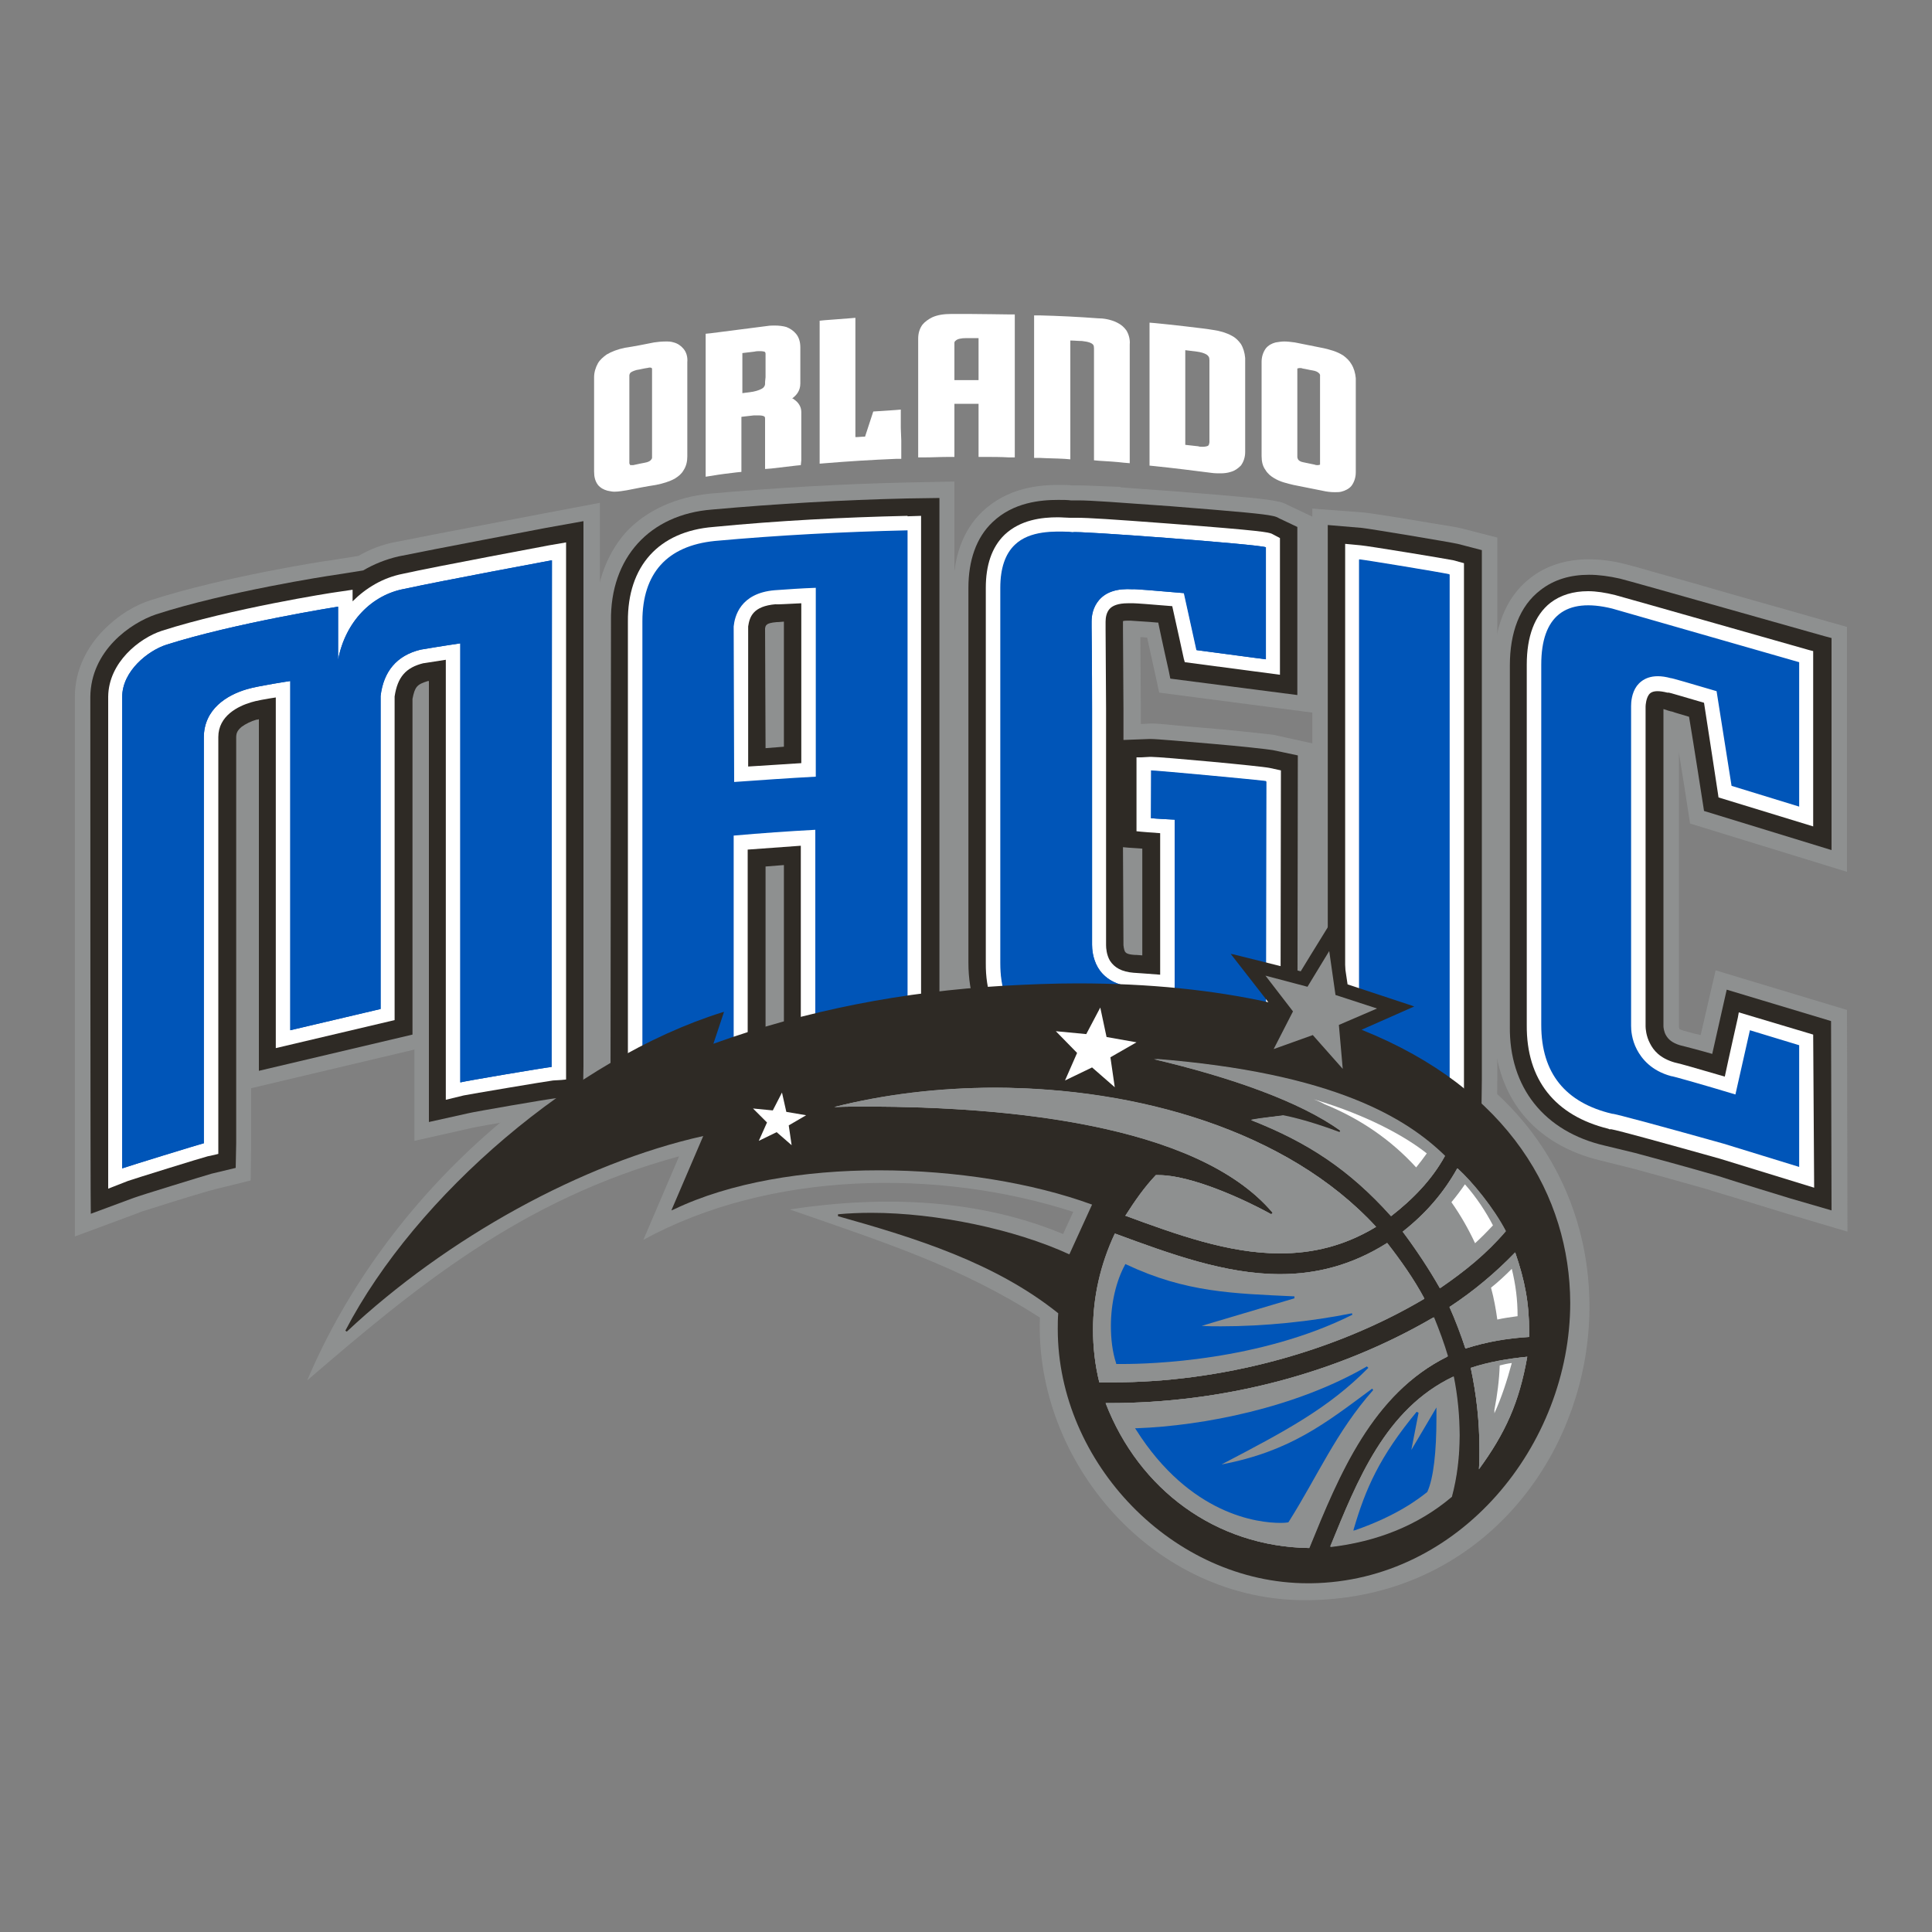 <?xml version="1.0" encoding="utf-8"?>
<!-- Generator: Adobe Illustrator 22.1.0, SVG Export Plug-In . SVG Version: 6.00 Build 0)  -->
<svg version="1.1" id="Layer_4" xmlns="http://www.w3.org/2000/svg" xmlns:xlink="http://www.w3.org/1999/xlink" x="0px" y="0px"
	 viewBox="0 0 400 400" style="enable-background:new 0 0 400 400;" xml:space="preserve">
<rect x="0" y="0" width="400" height="400" fill="#808080" stroke="none"/>
<style type="text/css">
	.st0{fill:#8E9090;}
	.st1{fill:#2E2A25;}
	.st2{fill:#FFFFFF;}
	.st3{fill:#0055B8;}
</style>
<g>
	<path class="st0" d="M163.5,250.4c19.7-3,39.4-2.1,56.6,5.1l2.1-4.6c-27.9-9-62.9-8.5-89,5.8l7.4-17.3c-32.8,8.9-54.9,27.4-77,46.4
		c16.2-38.2,51.3-69.6,91.1-81l-2,6.3c34.8-11.4,73-13.5,104-8.4l-7.2-9.4l17.8,4.5l11.4-17.1l4.5,21.1l17.5,5.7
		c0,0-12.7,5.3-12.1,5.6c66.1,27.2,44.9,117.7-17.9,118.2c-31.8,0.3-56.5-28.5-55.4-58.5C198.9,262.2,182.7,257.1,163.5,250.4"/>
	<path class="st0" d="M123.2,128.6c0-7.1,2.1-13.5,6.3-18.3c4.3-4.7,10.5-7.4,17.5-8.1c13.5-1.2,27.1-2,40.6-2.3v0l10-0.2v114.8
		l-0.2,9.9l-10-0.2c-1.7,0-15,0.5-17.5,0.6c-0.1,0-0.2,0-0.3,0l-10.8,1v-0.2l-6.7,0.3c-0.9,0-16.9,1.7-17.7,1.8l-11.4,1.8
		L123.2,128.6z M151,129.7l0-0.2c0.1-2,1.2-4.6,3.3-6.1c2-1.5,4.1-1.9,6.1-2c0,0,1.8-0.1,3.7-0.2l5.7-0.4v35.9v5l-5,0.3
		c-3,0.2-4.8,0.3-8.1,0.5l-5.7,0.4L151,129.7L151,129.7z"/>
	<path class="st0" d="M369.7,251.2c0,0-13.3-4.1-15.4-4.7c-0.1,0-0.1,0-0.2-0.1c0,0,0,0,0,0c-6-1.7-11.4-3.2-15.4-4.3l-7.2-1.8
		c-6.8-1.6-12.5-4.9-16.4-9.8c-3.9-4.9-5.8-11.2-5.8-18.1v-74.6c0-7.3,2.2-14,7.5-18.1c3.4-2.7,7.7-3.9,12.1-3.9
		c2.4,0,4.8,0.3,7.2,0.9c0.9,0.2,3.5,0.9,7.6,2.1c4,1.1,9.3,2.6,14.4,4.1c10.3,2.9,20.4,5.8,20.4,5.8l3.9,1.1v50.7l-32.5-10
		l-0.5-3.3c0,0-0.9-5.9-1.8-11.4l0,56.5v0.1l0,0.1c0,0,0,0,0,0.1c0,0.1,0.1,0.3,0.1,0.4c0,0-0.1,0.1,0.9,0.4c0,0,2.1,0.6,3.5,0.9
		c0.9-3.8,1.8-7.8,1.8-7.8l1.3-5.6l27.2,8.2l0.1,45.9L369.7,251.2z"/>
	<path class="st0" d="M15.5,144.3c0-5.8,2.7-10.5,5.8-13.7c3.2-3.3,6.8-5.4,10.1-6.4c14.9-4.8,36-8.1,37.1-8.2l5.7-0.9
		c2.4-1.4,5-2.4,7.8-2.9c7.4-1.5,29.6-5.7,30.6-5.9v0l11.6-2.2l0,116.7l-0.2,8.7l-8.6,1c-0.7,0-16.9,2.8-17.6,3l-12,2.7v-18.9
		L52,225.3v11.5l-0.1,7.6l-7.3,1.8c-0.1,0-2.6,0.7-5.2,1.5c-2.7,0.8-5.8,1.8-8,2.5c-1.4,0.4-2.6,0.8-2.7,0.9l-13.2,4.9
		C15.5,255.9,15.5,144.3,15.5,144.3z"/>
	<path class="st0" d="M297.8,233.1c0,0,0,0-0.2,0c-0.2,0-0.4-0.1-0.6-0.1c-0.5-0.1-1.2-0.2-2-0.4c-1.6-0.3-3.7-0.6-5.8-1
		c-4.1-0.7-8.5-1.4-8.7-1.4l-4-0.4l-4.8-0.5v-124l10.6,0.8c1.1,0.1,3.5,0.5,6.8,1c3.2,0.5,7,1.2,9.7,1.6c1.9,0.3,3,0.5,3.8,0.7
		l7.4,1.9l0,112.3l-0.1,12.1L297.8,233.1z"/>
	<path class="st0" d="M260.2,227.6c-1.1-0.2-7.8-0.9-14.7-1.4c-6.7-0.5-14-1-18.6-1.3l-5.1-0.2c-7.1-0.3-13.5-2.5-17.9-7.1
		c-4.5-4.6-6.5-11-6.5-18.1v-77.7c0-6.2,1.8-11.9,6-15.9h0c5.3-5,11.8-5.5,15.8-5.5c1.1,0,2.1,0,2.7,0.1l0.7,0c0.3,0,0.5,0,0.8,0
		c1.4,0,3.1,0.1,5.7,0.2l2.9,0.1l0,0.1c2.8,0.2,6.3,0.5,10.9,0.8c15.2,1.2,19.2,1.6,21.5,2.1c0.8,0.1,1.8,0.5,2.1,0.7l5.7,2.7l0,6.2
		v2.1v32.1l-32.2-4.2l-0.8-3.7c0,0-0.9-4.1-1.7-7.7c-0.4,0-0.9-0.1-1.4-0.1l0.1,14.8l0,3.2l2-0.1c0,0,0.1,0,0.1,0h0c0,0,0.1,0,0.1,0
		h0.1c0.9,0,2.1,0.1,4.1,0.3c1.9,0.2,4.3,0.4,6.8,0.6c5,0.4,10.4,1,13.1,1.3c0.8,0.1,1.2,0.1,1.9,0.3l7.7,1.7l-0.1,75.8L260.2,227.6
		z"/>
	<path class="st1" d="M126.5,128.6c-0.2-13.1,8-22.1,20.9-23.1c13.4-1.2,27-2,40.4-2.3l6.7-0.1v111.5l-0.1,6.7l-6.7-0.1l0,0
		c-1.7,0-17,0.5-18.1,0.7l-7.3,0.7v-43.5c-1.3,0.1-2.5,0.2-3.8,0.3l0,37.1l-0.1,6.2l-6.3,0.3c-1.2,0-16.8,1.6-18,1.8l-7.7,1.2
		L126.5,128.6z M158.5,154.9c1.3-0.1,2.5-0.2,3.8-0.3v-25.9c-0.9,0.1-1.5,0.1-1.5,0.1c-1.2,0.1-1.8,0.3-2,0.5
		c-0.2,0.2-0.3,0.2-0.4,0.8L158.5,154.9L158.5,154.9z"/>
	<path class="st1" d="M370.6,248.1c0,0-11.8-3.6-14.8-4.6c-0.3-0.1-0.5-0.1-0.6-0.2l-0.1,0c-6.6-1.9-12.5-3.5-16.6-4.6l0,0l-6.2-1.5
		c-12.6-2.9-19.9-12.1-19.7-24.8v-74.6c0-6.8,2-12.3,6.3-15.6c2.8-2.2,6.2-3.2,10.1-3.2c2,0,4.2,0.3,6.4,0.8
		c2.1,0.5,42.2,11.9,42.3,11.9l1.5,0.4V176l-26.4-8.1l-0.2-1.3c0,0-2-12.9-2.9-18.2c-1.6-0.5-2.8-0.8-3.6-1.1l-0.1,0l-0.7-0.2
		l-0.9-0.3c0,0,0,0,0,0l0,65.4l0,0.3c0,0.2,0.1,1.1,0.5,1.8c0.5,0.9,1.3,1.6,2.9,2.1c0,0,3.6,0.9,6.7,1.8c1-4.4,2.5-11.1,2.5-11.1
		l0.5-2.2l21.6,6.5l0.1,39.2L370.6,248.1z"/>
	<path class="st1" d="M18.7,144.3c0.1-9.6,8.3-15.3,13.6-17.1c14.5-4.7,35.7-8,36.6-8.1l6.3-1c2.2-1.3,4.7-2.3,7.3-2.9
		c7.3-1.5,29.5-5.7,30.5-5.9v0l7.8-1.4l0,112.9l-0.1,5.9l-5.8,0.7c-1.2,0.1-16.9,2.8-18,3.1l-8.1,1.8v-91.3c-0.1,0-0.1,0-0.2,0
		c-2.3,0.7-2.7,1.2-3.2,3.7v0.1c0,6.1,0,67.7,0,67.7v1.7l-31.8,7.5v-72.8c-0.2,0.1-0.4,0.1-0.5,0.1c-1.1,0.3-2.3,0.9-3.1,1.5
		c-0.8,0.7-1.1,1.2-1.1,2.2v84l-0.1,5.1l-5,1.2c-1.1,0.3-15.1,4.6-16.1,5l-8.9,3.3C18.7,251.3,18.7,144.3,18.7,144.3z"/>
	<path class="st1" d="M298.6,230c-1.1-0.3-16.6-2.8-17.8-3l-4-0.4l-1.9-0.2V108.7l7.1,0.6c1.8,0.2,18,2.9,19.8,3.3l5,1.3l0,109.7
		l-0.1,8.2L298.6,230z"/>
	<path class="st1" d="M260.8,224.4c-3.1-0.6-24.2-2.2-33.7-2.8l-5.2-0.2c-6.6-0.3-12-2.3-15.8-6.2c-3.7-3.9-5.6-9.3-5.6-15.9v-77.6
		c0-5.6,1.6-10.4,5-13.6c4.3-4.1,9.9-4.6,13.6-4.6c1,0,1.9,0,2.6,0.1l0.7,0c0.3,0,0.5,0,0.8,0c2.8,0,7.9,0.4,19.1,1.2
		c15.1,1.2,19.2,1.6,21.1,2c0.6,0.1,1.1,0.3,1.4,0.5l3.8,1.8l0,4.2v2.1v28.5l-26.3-3.4l-0.3-1.5c0,0-1.4-6.2-2.2-10.1
		c-0.5,0-1-0.1-1.4-0.1c-0.2,0-4.2-0.3-4.3-0.3c-0.2,0-0.4,0-0.6,0c-0.4,0-0.7,0-1,0.1c0,0.1,0,0.1,0,0.2c0,0,0,0.7,0,0.9
		c0,0,0,0.7,0,0.7l0.1,16.3l0,6.5l5.4-0.2c0.1,0,0.2,0,0.2,0h0c1.3,0,7,0.5,12.8,1c5.9,0.5,11.3,1.1,12.5,1.3l5.2,1.1l-0.1,69.3
		L260.8,224.4z M232.6,195.7c0,0.1,0.1,0.9,0.3,1.3c0.2,0.3,0.5,0.6,2,0.7c0,0,0.7,0,1.6,0.1v-22.1c-1.4-0.1-2.9-0.2-2.9-0.2
		l-1.1-0.1L232.6,195.7z M228.3,128.7L228.3,128.7C228.3,128.7,228.3,128.7,228.3,128.7"/>
	<path class="st2" d="M187.9,107.9L187.9,107.9l0-1.1c-13.4,0.3-26.9,1-40.2,2.3c-11.3,0.9-17.8,8.1-17.7,19.6l0,93.1l3.5-0.6
		c1-0.2,17.4-1.8,18.4-1.9l1.9,0l1,0v-2.9v-40.5c2.7-0.2,8.1-0.6,11-0.8v43.5l3.3-0.4c0.9-0.1,16.1-0.7,18.4-0.7h0.1h0l0,0l2,0.1
		l1.1,0l0-3.1V106.8l-3,0.1L187.9,107.9z M165.9,124.9V158c-2.8,0.2-8.1,0.5-11,0.7v-29c0.3-2,1-4.2,5.7-4.6
		C160.6,125.2,163.5,125,165.9,124.9"/>
	<path class="st2" d="M375.4,214.2l-15.4-4.6l-0.2,1.1c0,0-1.9,8.4-2.7,12.2c-6.2-1.8-8.9-2.6-10.3-2.9v0c-3.2-0.9-4.5-2.6-5.2-4
		c-0.8-1.5-0.9-3.1-0.9-3.5v-0.3v-65.9c0-0.3,0.1-1.7,0.7-2.5c0.3-0.4,0.8-0.7,1.8-0.7c0.5,0,1.2,0.1,2,0.3l0.1,0h0.1l0.1,0
		c0.2,0,2.8,0.8,7.3,2.1c0.6,3.8,2.9,18.9,2.9,18.9l0.1,0.7l19.6,6v-36.3l-0.8-0.2c0,0-38.3-10.9-40.2-11.4c-2-0.5-3.9-0.8-5.6-0.8
		c-3.1,0-5.7,0.8-7.8,2.4c-3.3,2.6-4.9,7-4.9,12.8v74.6C316,223.6,322,231,333,233.7l0.2,0.1l0.4,0c1.3,0.2,11.8,3.1,22.5,6.1
		l15.6,4.8l3.9,1.2L375.4,214.2z"/>
	<path class="st2" d="M83.4,118.8c-4.1,0.8-7.6,2.9-10.4,5.7v-2.4l-3.4,0.5c-0.9,0.1-21.8,3.4-36.1,8c-4.6,1.5-11,6.5-11.1,13.6
		v101.9l4.1-1.6c0.8-0.3,15.6-4.9,16.5-5.1l1.4-0.3l0.8-0.2v-86.3c0-4.4,4.1-6.4,6.8-7.2c0.9-0.3,3.1-0.7,5.1-1V217l24.6-5.8v-2.4
		c0-6.2,0-57.9,0-64.2v-0.4c0.6-4,2.3-6,6-6.9c0,0,0,0,0.1,0c0.6-0.1,2.6-0.4,4.5-0.7v2.2v88.9l3.7-0.9c0.9-0.2,17.5-3,18.5-3.1
		l1.7-0.1l1-0.1l0-2.7l0-108.5l-3.5,0.6C113.8,112.9,90.6,117.2,83.4,118.8"/>
	<path class="st2" d="M281.7,112.9l-2.1-0.2l-1.1-0.1v110.5l1,0.1l1.7,0.2c0.9,0.1,17.3,2.8,18.2,3l3.7,0.9l0-3.8V116.6l-2.2-0.6
		C299.5,115.7,283.1,113,281.7,112.9"/>
	<path class="st2" d="M238.3,156.7L238.3,156.7c-0.1,0-0.1,0-0.2,0l-1.8,0.1l-1,0v15.3l1,0.1c0,0,2.3,0.2,3.9,0.3v29.3
		c-2.4-0.2-5.5-0.4-5.5-0.4c-2.5-0.2-4-1.1-4.9-2.5c-0.7-1.2-0.8-2.6-0.8-3.2l0-49l-0.1-16.3c0,0,0-0.7,0-0.7v-0.2l0-0.8
		c0-0.9,0.2-1.9,0.8-2.6c0.6-0.7,1.8-1.2,3.8-1.2c0.3,0,0.5,0,0.8,0l0,0l0.1,0l0.3,0c0.5,0,3.3,0.2,8,0.6c0.7,3.1,2.4,10.9,2.4,10.9
		l0.2,0.7l19.7,2.6v-24.4v-2.1l0-1.2l0-0.6l-1.7-0.9c-0.8-0.3-1.6-0.6-21.3-2.1c-11.9-0.9-16.7-1.2-19-1.2c-0.2,0-0.4,0-0.6,0
		l-0.9,0c-0.7,0-1.6-0.1-2.5-0.1c-3.3,0-7.7,0.5-11,3.6v0c-2.7,2.6-3.9,6.4-3.9,11v77.7c-0.1,11.3,6.4,18.1,17.9,18.4h0.1h0.1l0.3,0
		c0,0,0,0,0.1,0c3,0,34.5,2.2,39,3.1l3.5,0.7l0.1-62.1l-2.3-0.5C261.1,158.6,240.5,156.7,238.3,156.7"/>
	<path class="st3" d="M238.3,169.4c1,0.1,4.9,0.3,4.9,0.3v35.2c-2.9-0.2-5.8-0.4-8.6-0.6c-4.2-0.3-6.3-2.3-7.3-4
		c-1.1-1.9-1.2-3.9-1.2-4.7c0-0.8,0-29.7,0-48.9c0-9.4-0.1-16.4-0.1-16.9c0-0.1,0-0.5,0-1.1c0-1.2,0.3-3,1.6-4.5
		c1.5-1.7,3.8-2.4,7-2.2c0-0.1,4.9,0.3,10.6,0.8l2.6,11.8l14.3,1.9v-21v-2.2c-1.2-0.6-39.9-3.5-39.9-3.1l-0.7,0
		c-3.1-0.1-8.2-0.3-11.3,2.7c-2,1.9-3,4.9-3,8.9v77.6c0,10,5.1,15,15,15.5c0-0.3,34.9,2.1,39.9,3.1c0-1.2,0.1-54.9,0.1-56.2
		c-1.2-0.2-22.6-2.2-23.8-2.2L238.3,169.4L238.3,169.4z M151.9,129.7c0.2-2,1.3-6.9,8.5-7.5c2.8-0.2,5.6-0.4,8.5-0.5v39.1
		c-5.6,0.3-11.3,0.7-16.9,1.1L151.9,129.7L151.9,129.7z M133,128.6c0,0,0,88.3,0,89.5c1.2-0.2,17.7-1.9,18.9-1.9V173
		c5.6-0.5,11.3-0.9,16.9-1.2v43.3c1.2-0.1,17.9-0.7,19.1-0.7V109.8c-13.3,0.3-26.7,1-39.9,2.2C138.1,113,133,118.7,133,128.6
		 M281.4,220.5c1.2,0.1,17.6,2.8,18.7,3.1V119c-1.1-0.3-17.6-3-18.7-3.1V220.5z M70,136.6v-11c0,0-21.5,3.4-35.6,7.9
		c-3.7,1.2-9.1,5.4-9.1,10.8v97.6c1.1-0.4,15.8-4.9,16.9-5.2v-84c0-5.9,4.8-8.8,8.9-10c2.3-0.7,9-1.7,9-1.7v72.3l18.7-4.4
		c0,0,0-64.6,0-64.8c0.6-5.1,3.3-8.4,8.3-9.6c4.7-0.8,8.2-1.3,8.2-1.3l0,5.7v85.2c1.1-0.3,17.7-3.1,18.9-3.2c0-20.9,0-104.9,0-104.9
		s-23.1,4.3-30.4,5.9C77,123.1,71.5,128.7,70,136.6 M372.5,216.4l-10.2-3.1l-3,13.3c-6.6-2-13.3-3.9-13.3-3.8
		c-4.1-1.1-6.1-3.6-7.1-5.5c-1.1-2.1-1.2-4.1-1.2-4.9c0-0.1,0-0.2,0-0.3h0c0-0.7,0-65.8,0-65.9c0-0.8,0.1-2.7,1.2-4.2
		c1-1.3,3-2.7,7-1.6c0-0.1,4.4,1.2,9.5,2.7l3.1,19.6l14,4.3v-29.9c0,0-36.9-10.6-38.7-11.1c-9.7-2.4-14.7,1.6-14.7,11.6v74.6
		c0,10,5,16.1,14.7,18.4c0-0.2,12.4,3.2,23.1,6.2l15.6,4.8L372.5,216.4z"/>
	<path class="st3" d="M238.3,169.4c1,0.1,4.9,0.3,4.9,0.3v35.2c-2.9-0.2-5.8-0.4-8.6-0.6c-4.2-0.3-6.3-2.3-7.3-4
		c-1.1-1.9-1.2-3.9-1.2-4.7c0-0.8,0-29.7,0-48.9c0-9.4-0.1-16.4-0.1-16.9c0-0.1,0-0.5,0-1.1c0-1.2,0.2-3,1.5-4.5
		c1.5-1.7,3.8-2.4,7-2.2c0-0.1,4.9,0.3,10.6,0.8l2.6,11.8l14.3,1.9v-21v-2.2c-1.2-0.6-39.9-3.5-39.9-3.1l-0.7-0.1
		c-3.1-0.1-8.2-0.3-11.3,2.7c-2,1.9-3,4.9-3,8.9v77.7c0,10,5.1,15,15,15.4c0-0.3,34.9,2.1,39.9,3.1c0-1.2,0.1-54.9,0.1-56.2
		c-1.2-0.2-22.6-2.2-23.8-2.2L238.3,169.4L238.3,169.4z M281.4,220.5c1.2,0.1,17.6,2.8,18.7,3.1V118.9c-1.1-0.3-17.5-3-18.7-3.1
		V220.5z M70,136.6v-11c0,0-21.5,3.4-35.6,7.9c-3.7,1.2-9.1,5.4-9.1,10.8v97.6c1.1-0.4,15.8-5,16.9-5.2v-84c0-5.9,4.8-8.8,8.9-10
		c2.3-0.7,9-1.7,9-1.7v72.3l18.7-4.4c0,0,0-64.6,0-64.8c0.6-5,3.3-8.4,8.3-9.6c4.7-0.8,8.2-1.3,8.2-1.3l0,5.7v85.2
		c1.1-0.3,17.7-3.1,18.9-3.2c0-20.9,0.1-104.9,0.1-104.9s-23.2,4.3-30.4,5.9C77,123.1,71.5,128.7,70,136.6"/>
	<path class="st2" d="M141.5,72.2c-0.5-0.6-1.2-1.1-2-1.3h0c-0.6-0.2-1.1-0.2-1.7-0.2c-0.9,0-1.7,0.1-2.4,0.2c-2,0.4-4,0.8-6,1.1
		c-1.5,0.3-2.8,0.8-3.8,1.4c-0.7,0.5-1.4,1.1-1.8,1.8c-0.5,0.9-0.8,1.9-0.8,2.9v19.5c0,1.1,0.2,2,0.8,2.8c0.5,0.6,1.2,1,2,1.2
		c0.5,0.1,1,0.2,1.4,0.2c0.9,0,1.9-0.2,2.6-0.3c2-0.4,4-0.8,6-1.1c1.5-0.3,2.8-0.7,3.9-1.3c0.8-0.5,1.4-1,1.8-1.7
		c0.6-0.9,0.8-1.9,0.8-2.9V75C142.4,73.9,142.1,72.9,141.5,72.2 M135,94.8c0,0,0,0.2-0.3,0.5l0,0h0c-0.2,0.2-0.6,0.4-1.2,0.5
		c-0.5,0.1-1.6,0.3-2.4,0.5c-0.2,0-0.3,0-0.4,0c-0.3,0-0.3-0.1-0.3-0.1h0c0,0,0-0.2-0.1-0.2v0V77.7v0c0,0,0-0.2,0.2-0.5
		c0.2-0.2,0.6-0.4,1.3-0.6c0.7-0.1,1.4-0.3,2.1-0.4c0.2,0,0.4-0.1,0.5-0.1c0.3,0,0.4,0,0.5,0.1c0.1,0,0.1,0.2,0.1,0.2L135,94.8
		L135,94.8z"/>
	<path class="st2" d="M233.2,68.4c-0.5-0.7-1.1-1.2-1.9-1.6c-1.4-0.7-2.9-0.9-4-0.9c-4-0.3-8-0.5-12-0.6l-1.2,0v29.5l1.1,0
		c1.7,0.1,3.5,0.1,5.2,0.2l1.2,0.1V70.5c0.8,0,1.6,0.1,2.4,0.1c2.9,0.3,2.4,1.2,2.5,1.5v23.2l1.1,0.1c1.7,0.1,3.4,0.2,5.1,0.4
		l1.2,0.1v-1.2c0-2.8,0-21.4,0-23.4C234,70.3,233.7,69.2,233.2,68.4"/>
	<path class="st2" d="M256.9,71.2c-0.5-0.7-1.1-1.3-1.9-1.7l0,0h0c-1.1-0.6-2.4-1-3.9-1.2c-1.6-0.3-9.7-1.2-11.9-1.4l-1.2-0.1
		l0,29.6l1,0.1c3.9,0.4,7.9,0.9,11.8,1.4c0.7,0.1,1.3,0.1,1.9,0.1c0.8,0,1.5-0.1,2.1-0.3c0.8-0.2,1.5-0.7,2.1-1.3
		c0.6-0.8,0.9-1.8,0.9-2.8V74.1C257.7,73,257.4,72,256.9,71.2 M250.1,92.3c-0.2,0.1-0.6,0.2-1.1,0.2c-0.3,0-0.7,0-0.9-0.1
		c-0.9-0.1-1.8-0.2-2.7-0.3V72.5c0.8,0.1,1.6,0.2,2.4,0.3c0.8,0.1,1.5,0.3,2,0.6c0.4,0.3,0.6,0.5,0.6,1.2c0,2.1,0,16.6,0,17
		C250.3,92.2,250.2,92.2,250.1,92.3"/>
	<path class="st2" d="M165.9,95.3c0-3.3,0-6.6,0-10c0-1.1-0.6-2-1.5-2.6v0c-0.1-0.1-0.2-0.2-0.4-0.2c0.8-0.6,1.7-1.5,1.7-3.1v-7.5
		c0-1.1-0.3-2.1-0.9-2.8c-0.5-0.6-1.2-1.1-2-1.4c-0.7-0.2-1.5-0.3-2.4-0.3c-0.5,0-1,0-1.6,0.1c-3.9,0.5-7.8,1-11.7,1.5l-1,0.1v29.6
		l1.3-0.2c1.7-0.3,3.4-0.5,5.1-0.7l1-0.1V86.3c0.9-0.1,1.7-0.2,2.6-0.3c0,0,0.1,0,0.1,0l0.1,0c0.2,0,0.5,0,0.7,0
		c0.7,0,1,0.1,1.2,0.2c0.2,0.1,0.2,0.3,0.2,0.7v10.2l1.3-0.1c1.7-0.2,3.4-0.4,5.1-0.6l1-0.1L165.9,95.3z M158.4,79.4L158.4,79.4
		c0,0.2,0,0.5-0.4,0.9l0,0c-0.4,0.3-1.1,0.6-2.1,0.8c-0.7,0.1-1.5,0.2-2.2,0.3v-8.3c0.8-0.1,1.7-0.2,2.5-0.3
		c0.4-0.1,0.8-0.1,1.1-0.1c0.7,0,1,0.1,1.1,0.2c0.1,0.1,0,0,0.1,0.3c0,0,0,0.1,0,0.1v0v4.8C158.4,78.8,158.4,79.2,158.4,79.4"/>
	<path class="st2" d="M186.5,88.6v-3.8l-1.2,0.1l-4.5,0.3l-1.7,5.2c-0.7,0-1.3,0.1-2,0.1V65.8l-1.2,0.1c-1.7,0.1-3.5,0.3-5.2,0.4
		l-1,0.1V96l1.2-0.1c4.8-0.4,9.7-0.7,14.6-0.9l1.1,0v-1.1c0-0.9,0-1.8,0-2.7L186.5,88.6L186.5,88.6z"/>
	<path class="st2" d="M209,65.1c-1.4,0-5.5-0.1-8.5-0.1c-1.6,0-2.9,0-3.5,0c-1.6,0-2.9,0.2-4,0.7c-0.8,0.4-1.5,0.9-2,1.5
		c-0.6,0.8-0.9,1.8-0.9,2.9c0,1.9,0,20.6,0,23.4v1.2l1.2,0c1.7,0,3.4-0.1,5.2-0.1l1.1,0v-11c1.5,0,2.9,0,4.4,0h0.6v11l1.1,0
		c1.7,0,3.5,0,5.2,0.1l1.2,0V65.1L209,65.1z M202.6,78.7c-0.4,0-0.9,0-1.3,0c-1.2,0-2.5,0-3.7,0v-7.6l0-0.1c0-0.1,0-0.3,0.3-0.5
		c0.3-0.3,1-0.5,2.2-0.5c0.6,0,1.2,0,1.8,0c0.2,0,0.5,0,0.7,0L202.6,78.7L202.6,78.7z"/>
	<path class="st2" d="M279.8,75.4L279.8,75.4c-0.4-0.7-1-1.3-1.7-1.8c-1.4-0.9-2.8-1.2-4-1.5c-2-0.4-4-0.8-6-1.2
		c-0.8-0.1-1.5-0.2-2.2-0.2c-0.6,0-1.2,0.1-1.8,0.2c-0.8,0.2-1.5,0.6-2,1.2c-0.6,0.8-0.9,1.8-0.9,2.8v19.5c0,1.1,0.2,2.1,0.8,2.9
		c0.4,0.7,1.1,1.3,1.8,1.7c1.3,0.8,2.8,1.1,4,1.4c2,0.4,4,0.8,6,1.2c0.9,0.2,1.7,0.3,2.5,0.3c0.5,0,1,0,1.4-0.1
		c0.8-0.2,1.6-0.6,2.1-1.2c0.6-0.8,0.9-1.8,0.9-2.8V78.3C280.6,77.2,280.3,76.2,279.8,75.4 M273.3,96.1
		C273.3,96.1,273.3,96.2,273.3,96.1c0,0.1,0,0.1,0,0.1v0h0c-0.1,0-0.2,0.1-0.5,0.1c-0.2,0-0.4,0-0.6-0.1c-0.5-0.1-1.5-0.3-2.4-0.5
		c-0.6-0.1-1-0.4-1.1-0.7c-0.1-0.2-0.1-0.4-0.1-0.4v0V76.3v0v0c0,0,0,0,0,0c0.1,0,0.2-0.1,0.5-0.1c0.2,0,0.4,0,0.6,0.1
		c0.7,0.1,1.4,0.3,2.1,0.4c0.6,0.1,1,0.3,1.2,0.5c0.4,0.3,0.3,0.6,0.3,0.6L273.3,96.1L273.3,96.1z"/>
	<polygon class="st2" points="157.2,236.2 160.9,234.4 163.9,237.1 163.3,233 166.9,230.9 162.8,230.2 162,226.2 160,229.9 
		155.9,229.5 158.8,232.4 	"/>
	<path class="st1" d="M281.9,213.2c3.6-1.6,10.4-4.6,10.4-4.6l0.5-0.2l-0.5-0.2c0,0-10.9-3.6-13.3-4.4c-0.4-2.5-2.1-14.3-2.1-14.3
		l-0.1-0.6l-4,6.5c0,0-2.3,3.7-3.5,5.7c-2.6-0.7-13.9-3.5-13.9-3.5l-0.6-0.1l0.4,0.5c0,0,4.6,5.9,7.4,9.5
		c-11.4-2.5-24.5-3.9-39.5-3.9c-4.9,0-10.1,0.2-15.4,0.5c-20.5,1.2-40.6,5-60,12l2.2-6.6l-0.4,0.1c-30.3,9.5-63.4,37.8-78,65.9
		l0.3,0.2c20.7-19.4,48.7-34.9,73.8-40.5l-6.6,15.4l0.5-0.2c11.7-5.6,27-8.1,42.5-8.1c15.8,0,31.8,2.6,44.1,7.1l-4.7,10.3
		c-11.3-5.2-27.5-8.6-41-8.6c-2.4,0-4.7,0.1-6.9,0.3l0,0.4c16,4.5,32.5,9.6,45.6,20.1c-0.1,1.1-0.1,2.2-0.1,3.3
		c0,27.6,23.8,52.6,51.8,52.6c0.2,0,0.4,0,0.6,0c30.8-0.4,53.7-28.6,53.7-58.1C325,247.8,312.6,225.5,281.9,213.2"/>
	<path class="st0" d="M265.1,263.8c-11.4,0-22.8-4.2-34.2-8.4c-3,6.4-4.6,13.1-4.6,19.9c0,3.6,0.4,7.3,1.3,10.9c0.9,0,1.9,0,2.8,0
		c22.1,0,45.5-6.1,64.5-17.4c-2.2-4.1-4.9-7.9-7.7-11.5C279.8,262,272.5,263.8,265.1,263.8"/>
	<path class="st0" d="M229.7,290.5c-0.2,0-0.5,0-0.7,0c6.9,17.9,22.7,29.7,42.1,30c6.2-15.2,13-31.9,28.7-39.7
		c-0.8-2.7-1.8-5.4-2.9-8.1C276.6,284.5,253,290.5,229.7,290.5"/>
	<path class="st0" d="M277.4,234.4c-6.9-2.6-11.2-3.4-11.7-3.5c-1.9,0.3-4.5,0.5-6.6,0.9c11.7,4.6,20.3,10.3,29,19.9
		c4.5-3.5,8.4-7.5,11.1-12.4c-7.9-7.7-22.9-17.2-60.2-20.1c15.8,3.8,30.2,8.8,38.7,14.8L277.4,234.4z"/>
	<path class="st0" d="M172.8,229.2c2.3-0.1,4.8-0.1,7.4-0.1c26.5,0,67.4,3.1,83.3,22l-0.3,0.3c-5.5-3.1-16.5-8.1-23.3-8.1
		c-0.2,0-0.4,0-0.6,0c-2.4,2.6-4.4,5.5-6.3,8.4c10.6,3.9,21.3,7.8,32,7.8c6.7,0,13.3-1.5,19.9-5.5c-18.4-20-49.5-28.8-78.8-28.8
		C194.4,225.3,183,226.7,172.8,229.2"/>
	<path class="st0" d="M298.2,266.7c5.1-3.5,9.6-7.1,13.6-11.8c-2.5-4.8-6.9-10.2-10-13c-2.9,5.1-6.7,9.4-11.2,13.1
		C293.2,258.6,296,262.8,298.2,266.7"/>
	<path class="st0" d="M275.5,320.3c9.3-1.1,17.9-4.3,25.1-10.4c1.1-4.1,1.6-8.4,1.6-12.7c0-4.1-0.4-8.2-1.2-12.2
		C286.9,291.8,281.1,306.6,275.5,320.3"/>
	<path class="st0" d="M306.3,299.9c0,1.4,0,2.8-0.1,4.2c5.5-7.4,8.4-13.8,10-23.2c-4,0.4-7.9,1-11.7,2.3
		C305.7,288.7,306.3,294.3,306.3,299.9"/>
	<path class="st0" d="M300.1,270.6c1.2,2.8,2.3,5.7,3.3,8.6c4.4-1.4,8.6-2.2,13.2-2.4c0-0.3,0-0.6,0-1c0-6-0.9-10.7-2.9-16.5
		C309.6,263.7,305.1,267.3,300.1,270.6"/>
	<path class="st0" d="M316.6,276.8c-4.6,0.3-8.8,1-13.2,2.4c-0.9-2.9-2-5.8-3.3-8.6c5-3.3,9.4-7,13.6-11.3c2,5.8,2.9,10.4,2.9,16.5
		C316.6,276.2,316.6,276.5,316.6,276.8"/>
	<path class="st0" d="M316.6,276.8c-4.6,0.3-8.8,1-13.2,2.4c-0.9-2.9-2-5.8-3.3-8.6c5-3.3,9.4-7,13.6-11.3c2,5.8,2.9,10.4,2.9,16.5
		C316.6,276.2,316.6,276.5,316.6,276.8"/>
	<path class="st0" d="M301.7,241.9c3.1,2.8,7.5,8.2,10,13c-4,4.7-8.5,8.3-13.6,11.8c-2.2-3.9-5-8.1-7.7-11.7
		C295.1,251.3,298.8,247.1,301.7,241.9"/>
	<path class="st0" d="M301.7,241.9c3.1,2.8,7.5,8.2,10,13c-4,4.7-8.5,8.3-13.6,11.8c-2.2-3.9-5-8.1-7.7-11.7
		C295.1,251.3,298.8,247.1,301.7,241.9"/>
	<path class="st0" d="M238.9,219.3c37.3,2.9,52.3,12.4,60.2,20.1c-2.7,4.9-6.6,8.9-11.1,12.4c-8.7-9.7-17.3-15.3-29-19.9
		c2.1-0.4,4.7-0.7,6.6-0.9c0.4,0.1,4.8,0.9,11.7,3.5l0.2-0.4C269.2,228.1,254.7,223,238.9,219.3"/>
	<path class="st0" d="M238.9,219.3c37.3,2.9,52.3,12.4,60.2,20.1c-2.7,4.9-6.6,8.9-11.1,12.4c-8.7-9.7-17.3-15.3-29-19.9
		c2.1-0.4,4.7-0.7,6.6-0.9c0.4,0.1,4.8,0.9,11.7,3.5l0.2-0.4C269.2,228.1,254.7,223,238.9,219.3"/>
	<path class="st0" d="M230.4,286.2c-0.9,0-1.9,0-2.8,0c-0.9-3.7-1.3-7.3-1.3-10.9c0-6.8,1.5-13.5,4.5-19.9
		c11.4,4.2,22.8,8.4,34.2,8.4c7.4,0,14.8-1.8,22.2-6.4c2.8,3.6,5.5,7.4,7.7,11.5C276,280.1,252.5,286.2,230.4,286.2"/>
	<path class="st0" d="M230.4,286.2c-0.9,0-1.9,0-2.8,0c-0.9-3.7-1.3-7.3-1.3-10.9c0-6.8,1.5-13.5,4.5-19.9
		c11.4,4.2,22.8,8.4,34.2,8.4c7.4,0,14.8-1.8,22.2-6.4c2.8,3.6,5.5,7.4,7.7,11.5C276,280.1,252.5,286.2,230.4,286.2"/>
	<path class="st0" d="M271,320.5c-19.3-0.3-35.2-12.1-42.1-30c0.2,0,0.5,0,0.7,0c23.3,0,46.9-5.9,67.1-17.7c1.1,2.6,2.1,5.3,2.9,8.1
		C284,288.6,277.2,305.2,271,320.5"/>
	<path class="st0" d="M271,320.5c-19.3-0.3-35.2-12.1-42.1-30c0.2,0,0.5,0,0.7,0c23.3,0,46.9-5.9,67.1-17.7c1.1,2.6,2.1,5.3,2.9,8.1
		C284,288.6,277.2,305.2,271,320.5"/>
	<path class="st0" d="M306.2,304.2c0.1-1.4,0.1-2.8,0.1-4.2c0-5.6-0.6-11.2-1.8-16.8c3.8-1.2,7.7-1.9,11.7-2.3
		C314.5,290.4,311.6,296.8,306.2,304.2"/>
	<path class="st0" d="M306.2,304.2c0.1-1.4,0.1-2.8,0.1-4.2c0-5.6-0.6-11.2-1.8-16.8c3.8-1.2,7.7-1.9,11.7-2.3
		C314.5,290.4,311.6,296.8,306.2,304.2"/>
	<path class="st0" d="M284.9,254c-6.6,4-13.2,5.5-19.9,5.5c-10.6,0-21.4-3.9-32-7.8c1.9-3,3.9-5.9,6.3-8.4c0.2,0,0.4,0,0.6,0
		c6.8,0,17.8,5.1,23.3,8.1l0.3-0.3c-15.9-18.8-56.8-21.9-83.3-22c-2.6,0-5.1,0-7.5,0.1c10.2-2.6,21.6-4,33.2-4
		C235.4,225.3,266.5,234,284.9,254"/>
	<path class="st0" d="M284.9,254c-6.6,4-13.2,5.5-19.9,5.5c-10.6,0-21.4-3.9-32-7.8c1.9-3,3.9-5.9,6.3-8.4c0.2,0,0.4,0,0.6,0
		c6.8,0,17.8,5.1,23.3,8.1l0.3-0.3c-15.9-18.8-56.8-21.9-83.3-22c-2.6,0-5.1,0-7.5,0.1c10.2-2.6,21.6-4,33.2-4
		C235.4,225.3,266.5,234,284.9,254"/>
	<path class="st0" d="M300.5,309.8c-7.2,6.1-15.8,9.3-25.1,10.4c5.6-13.7,11.4-28.5,25.5-35.2c0.7,4,1.2,8.1,1.2,12.2
		C302.1,301.5,301.6,305.7,300.5,309.8"/>
	<path class="st0" d="M300.5,309.8c-7.2,6.1-15.8,9.3-25.1,10.4c5.6-13.7,11.4-28.5,25.5-35.2c0.7,4,1.2,8.1,1.2,12.2
		C302.1,301.5,301.6,305.7,300.5,309.8"/>
	<polygon class="st0" points="263.7,217.2 271.8,214.3 278,221.3 277.2,212.2 285.1,208.8 276.5,206 275.2,196.9 270.7,204.3 
		262,202 267.7,209.4 	"/>
	<polygon class="st2" points="220.5,223.7 226.1,221 230.8,225.1 229.9,218.9 235.3,215.8 229.1,214.7 227.8,208.6 224.9,214.1 
		218.6,213.5 223,218 	"/>
	<polygon class="st2" points="157.1,236.2 160.8,234.4 163.9,237.1 163.3,233 166.9,230.9 162.8,230.2 161.9,226.2 160,229.9 
		155.9,229.5 158.8,232.4 	"/>
	<path class="st3" d="M297.4,292.2l0-0.8l-5.2,8.8l1.5-7.7l-0.4-0.2c-7.7,9.3-10.6,16-13,24.2l-0.1,0.4l0.4-0.1
		c8.6-3,13-6.4,14.9-7.9l0,0l0,0c1.3-2.8,1.9-8.4,1.9-15.3C297.4,293.1,297.4,292.7,297.4,292.2"/>
	<path class="st3" d="M279.9,271.9c-8.4,1.7-18.1,2.7-27.1,2.7c-1.3,0-2.7,0-4-0.1l19.2-5.7l0-0.4c-12.7-0.6-22.5-0.8-34.8-6.6
		l-0.2-0.1l-0.1,0.2c-1.8,3.3-2.9,7.9-2.9,12.6c0,2.7,0.3,5.4,1.1,7.8l0,0.1l0.1,0c0,0,0.4,0,1.3,0c5.5,0,28.3-0.6,47.5-10.2
		L279.9,271.9z"/>
	<path class="st3" d="M284.1,287.5c-9.7,7.2-17,13-31.2,15.7c13.2-6.9,22.1-11.6,30.4-20l-0.3-0.3c-14.8,8.6-34,12.3-47.6,12.8
		l-0.4,0l0.2,0.3c11.2,17.7,25.3,19.3,29.9,19.3h0c1,0,1.5-0.1,1.5-0.1l0.1,0l0.1-0.1c6-9.5,9.8-18.6,17.5-27.3L284.1,287.5z"/>
	<path class="st2" d="M309.1,253.7c-1.3,1.4-2.5,2.6-3.7,3.7c-1.4-3-3-5.8-4.9-8.5c1-1.2,1.9-2.4,2.8-3.7
		C305.7,247.9,307.7,251,309.1,253.7 M314.2,272.5c-1.5,0.2-2.9,0.4-4.2,0.7c-0.3-2.2-0.7-4.4-1.3-6.6c1.5-1.2,2.9-2.5,4.3-3.9
		C313.8,266,314.2,269,314.2,272.5 M309.4,292.6l0-0.7c0.6-3.1,1-6.2,1.1-9.2c0.8-0.2,1.6-0.4,2.5-0.5
		C312,285.9,310.9,289.3,309.4,292.6 M274.2,228.6c-0.7-0.4-1.4-0.7-2.2-1c11.4,3.4,19.1,7.8,23.4,11.2c-0.7,1-1.4,1.9-2.2,2.9
		C288,236,281.6,231.6,274.2,228.6"/>
</g>
</svg>
